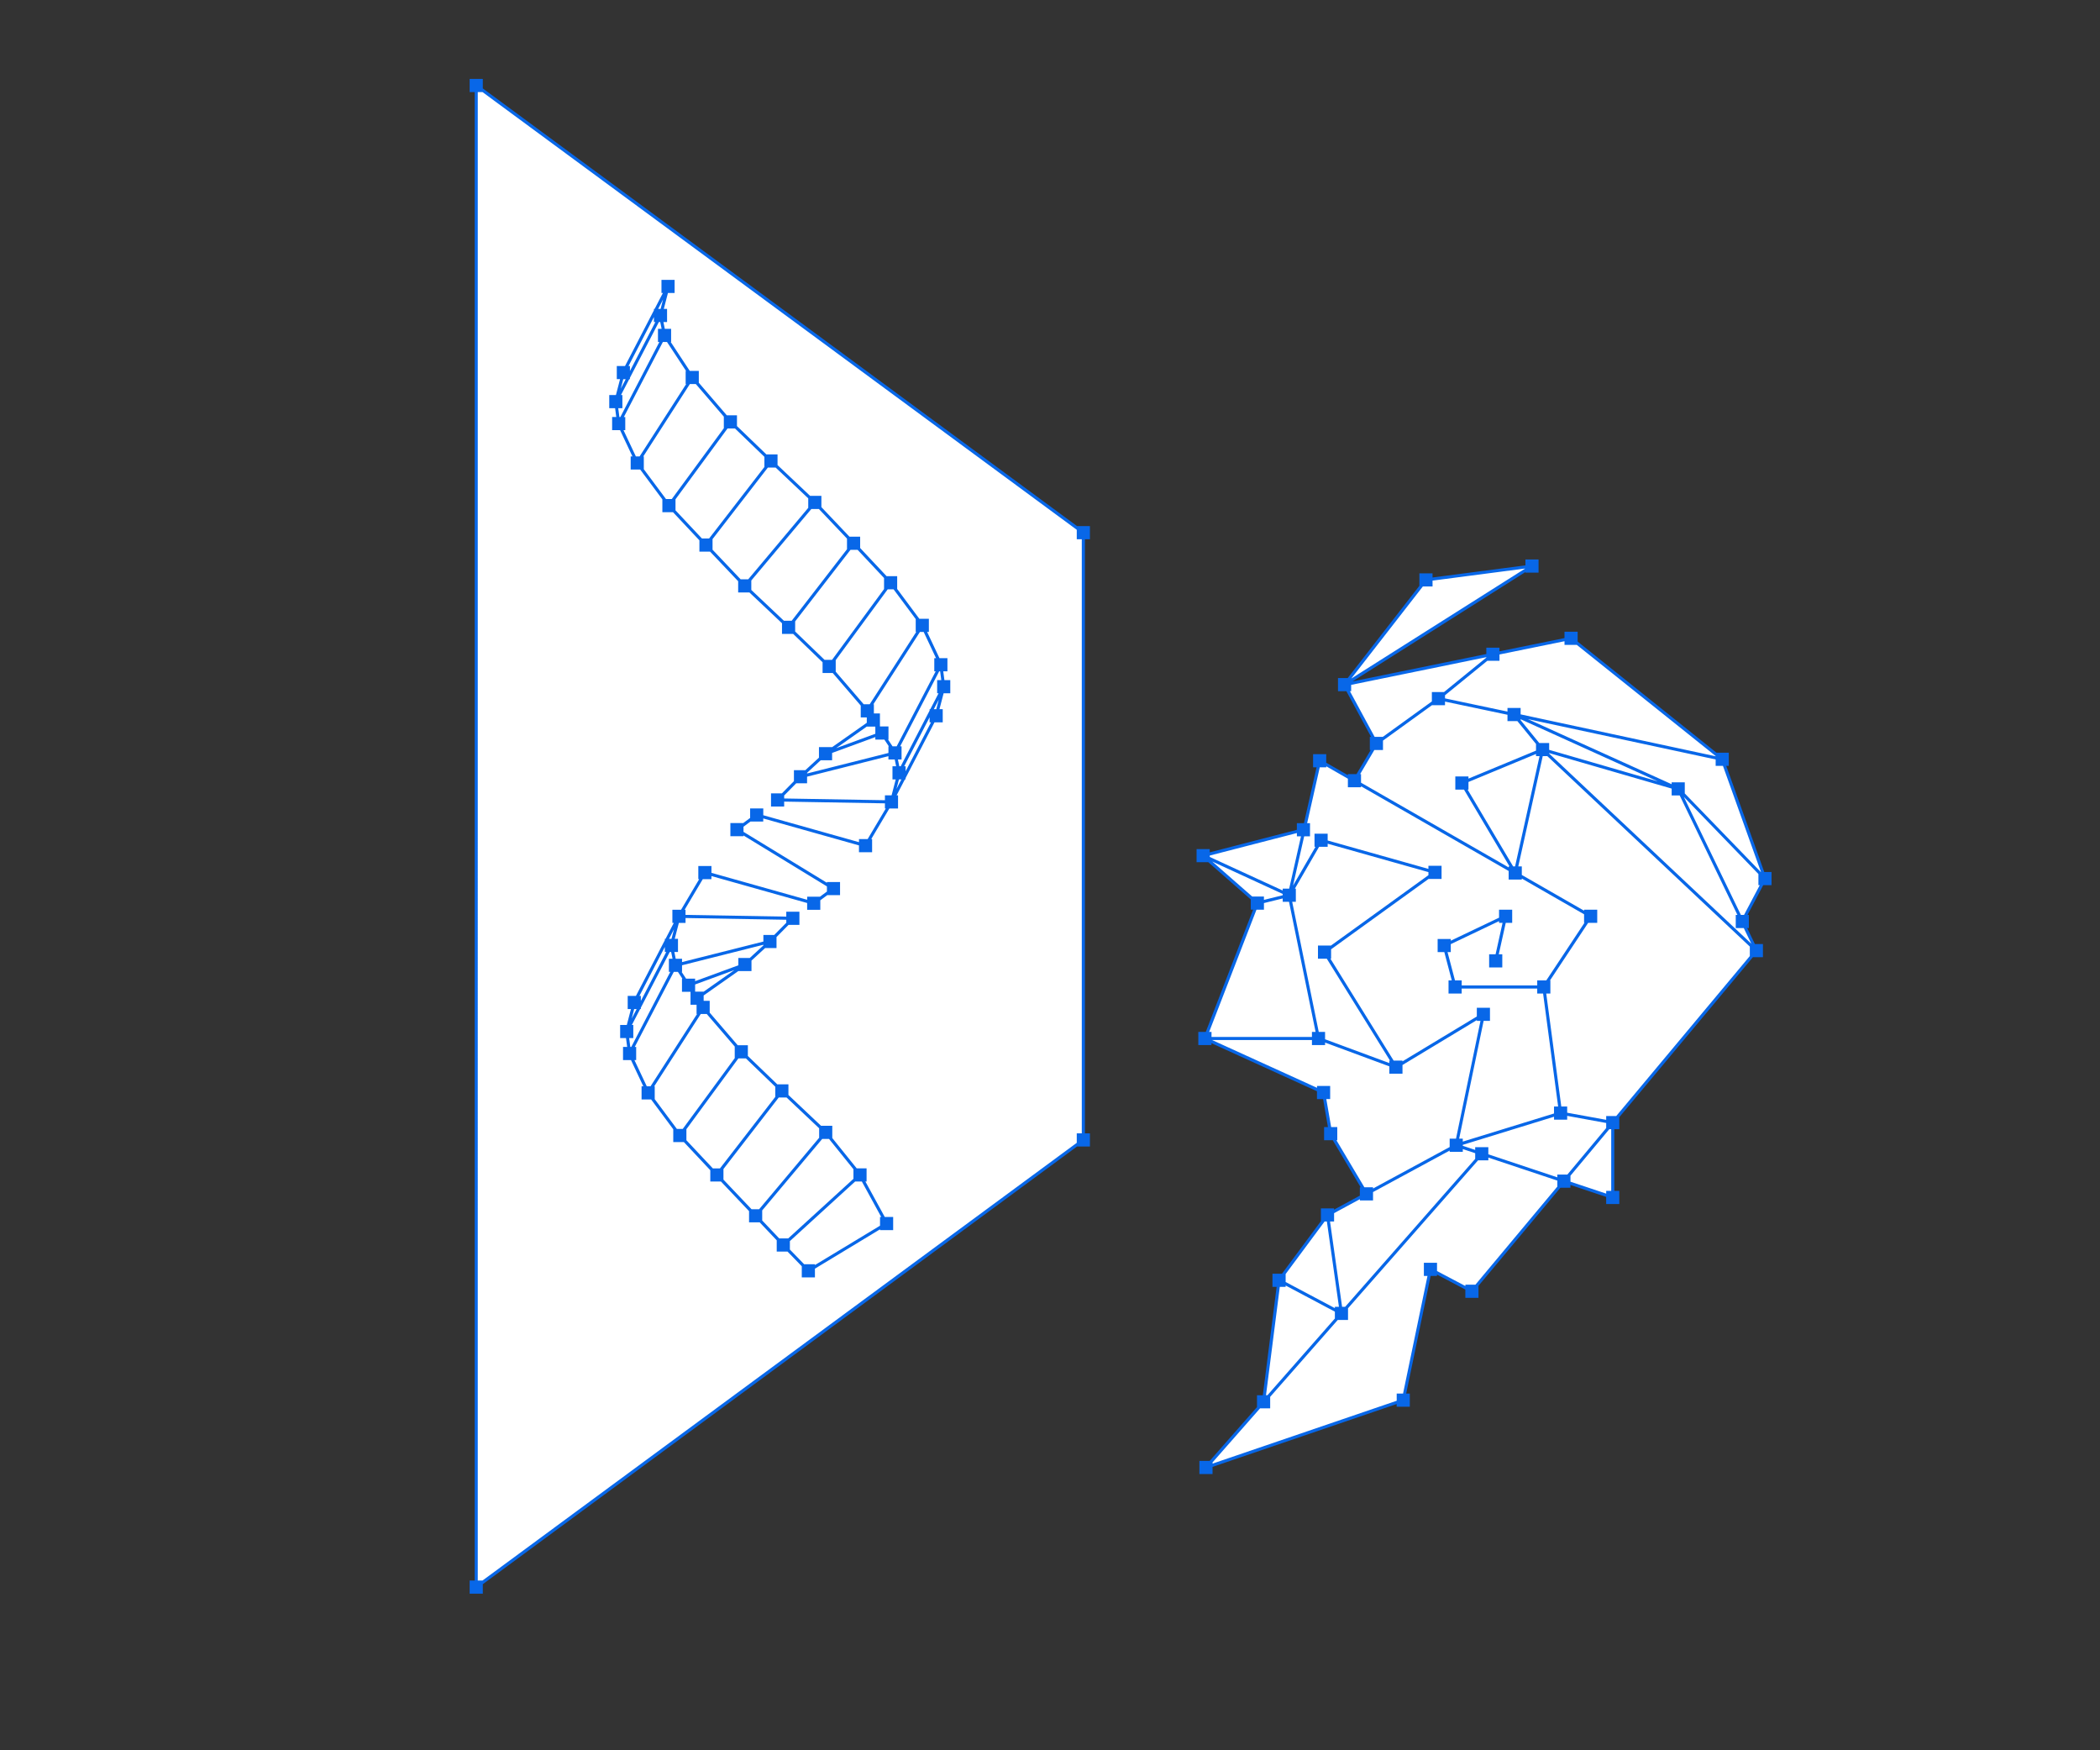 <?xml version="1.0" encoding="UTF-8"?> <svg xmlns="http://www.w3.org/2000/svg" xmlns:xlink="http://www.w3.org/1999/xlink" id="Layer_1" data-name="Layer 1" viewBox="0 0 300 250"><rect x="0" y="0" width="300" height="250" fill="#333333" stroke="none"/><defs><style> .cls-1 { fill: #fff; } .cls-2 { fill: #0867e8; } .cls-3 { clip-path: url(#clippath); } .cls-4 { fill: none; } </style><clipPath id="clippath"><rect class="cls-4" x="44.872" y="10.472" width="222.056" height="222.056"></rect></clipPath></defs><g class="cls-3"><g><polygon class="cls-1" points="154.767 162.819 68.033 226.693 68.033 12.212 154.767 76.086 154.767 162.819"></polygon><path class="cls-1" d="m134.428,95.075l.395,3.011-1.079,4.149-6.383,12.303-.253-.004-16.02-.277,3.273-3.313,3.576-3.29,6.716-4.726.116-.082-.078-.119-.782-1.187-.005-.008-.006-.007-5.456-6.346-5.786-5.576-6.258-5.912-.007-.007-.04-.044h-.001l-5.495-5.788-5.291-5.635-.004-.007-.005-.007-4.517-6.076-2.647-5.617-.004-.008-.411-3.137,1.078-4.149,6.383-12.303h0l-1.07,4.116-.009.033.007.033.566,2.786.005.028.015.024,3.936,5.978.005.008.006.007,5.456,6.346,5.786,5.576,6.263,5.918,5.538,5.834,5.29,5.633.004.008.005.007,4.518,6.076,2.614,5.548-.073.073.108.053v.077h.018l-0-0.0 0-0Zm-37.415,35.81v.079l-.058 0-6.342,12.224-1.078,4.149.395,3.015h.018v.015h.003v.016h.006v.115l2.639,5.602,4.517,6.076.005.007.004.008,5.292,5.635,9.489,10.002,3.58,3.689,11.176-6.753-3.797-6.942-4.899-6.081-.001-.002-6.263-5.918-5.786-5.576-5.456-6.346-.006-.007-.005-.008-.782-1.187-.078-.119.116-.082,6.716-4.726,3.576-3.291,3.273-3.312-16.02-.277-.236-.004h-0l-0.0 0h-0.0 0Zm75.218,78.74c.037-.013.07-.034.095-.064l8.139-9.258c.029-.033.048-.075.054-.119l2.178-17.098c.01.001.019.002.028.002.089,0,.171-.054.206-.139.038-.094.008-.201-.074-.261l6.656-8.974c.039.029.086.043.132.043.052,0,.104-.018.145-.054.079-.068.099-.182.05-.274l5.166-2.797c.053-.029.092-.078.108-.136.016-.058.008-.121-.023-.173l-4.877-8.21.039-.244-.152-.169c-.012,0-.025.001-.038.003l-.959-5.539c-.012-.072-.06-.134-.127-.164l-16.642-7.576c.025-.056.027-.119.003-.176-.023-.056-.068-.101-.125-.123l7.354-18.988c.034-.087.009-.186-.061-.247l-7.455-6.53c.048-.055.066-.131.048-.202l14.073-3.635c.081-.021.143-.085.161-.166l2.145-9.483c.016.004.033.005.049.005.078,0,.152-.041.193-.112l4.585,2.631c.035.02.073.03.11.03.076,0,.151-.039.192-.109l2.962-5.026c.039-.067.041-.15.004-.219l-4.383-8.093c.066-.036.109-.103.115-.177.006-.075-.026-.148-.085-.193l11.356-14.605c.04.031.088.047.136.047.038,0,.076-.009.111-.029.078-.044.121-.132.11-.221l14.706-1.921c.004.032.016.063.032.09l-25.561,16.167c-.091.057-.128.171-.088.27.035.086.117.14.206.14.015,0,.03-.002.044-.005l19.785-4.051v0c.021.105.114.177.217.177.015,0,.03-.001.045-.004.12-.024.197-.142.173-.262l10.731-2.187c.017.084.082.151.166.171.017.004.035.006.052.006.067,0,.131-.03.173-.084.043-.053,21.247,17.002,21.247,17.002-.062.077-.065.186-.008.267.043.06.111.093.181.093.025,0,.05-.004.075-.013l5.955,16.622c-.083.03-.14.106-.147.193-.006.088.04.171.118.212l-3.082,5.836c-.033.062-.035.137-.003.2l1.865,3.858c-.068.033-.115.098-.124.173-.009.075.02.149.078.198l-20.323,24.333c-.033.04-.052.091-.052.142v10.386c-.096,0-.18.061-.211.152l-6.628-2.21c-.023-.008-.047-.012-.07-.012-.065,0-.128.028-.171.08l-12.895,15.44c-.04-.034-.091-.051-.142-.051-.015,0-.029.001-.043.004-.066.013-.122.055-.154.114v0l-5.472-2.887c-.032-.017-.068-.025-.104-.025-.032,0-.065.007-.095.021-.063.03-.108.087-.123.156l-3.777,18.177c-.015-.003-.03-.005-.045-.005-.063,0-.124.027-.167.075-.053.06-.069.143-.044.219v0l-27.915,9.525c-.037.013-.07.034-.096.064"></path><path class="cls-2" d="m249.148,130.683h-.451l-8.148-16.857,10.653,11.013v1.59h.192l-2.246,4.253h0l-0-0Zm1.044,4.115l-28.88-27.157v-.075l17.497,5.072v.98h1.146l8.249,17.065h-.239v1.878h1.147l1.081,2.236h-0v0-0Zm-20.018,35.299h-.717v.392l-5.104-1.702v-.857l5.548-6.644h.273v8.811h0v0Zm-24.885,11.453v-1.183h-1.878v1.878h.517l-3.492,16.805h-.907v1.025l-26.303,8.976v-.177l6.78-7.712h1.447v-1.646l9.653-10.98h1.469v-1.671l18.577-21.131h1.469v-.392l9.854,3.286v.857l-11.7,14.009h-1.434v.193l-4.052-2.137h0Zm-22.46,2.255h.834v-.189l7.033,3.734v.978l-9.631,10.955h-.208l1.972-15.479h0l0-0Zm.834-1.832l5.562-7.498h.329l1.724,12.184h-.582v.189l-7.032-3.734v-1.14h-0Zm10.607-10.689v.178h1.878v-1.195l10.946-5.927v.178h1.878v-.392l1.771.591v.811l-18.577,21.13h-.438l-1.724-12.184h.581v-1.195l3.686-1.995h0l-0-0Zm-3.353-8.422h.123v-1.878h-.876l-.691-3.997h.551v-1.878h-1.878v.267l-14.988-6.823h14.263v.717h1.878v-.355l9.179,3.397v1.05h1.878v-1.246l10.625-6.414v.113h.517l-3.496,16.824h-.907v1.195l-10.946,5.927v-.178h-1.238l-3.992-6.722h-0l-0-0Zm-18.182-15.468l6.763-17.462h1.065v-.942l2.681-.66v.479h.904l3.793,18.585h-.521v.717h-14.347v-.717h-.338l0.0 0Zm10.508-19.711v.19l-2.681.66v-.479h-1.674l-5.707-4.998,10.062,4.628-0.0 0Zm2.027-8.697v.467h.588l-1.691,7.478h-.924v.263l-10.42-4.792v-.2l12.448-3.215h0v0Zm3.123,28.408l-3.793-18.585h.521v-1.878h-.139l3.461-5.979h1.226v-.444l14.394,4.059v.438l-13.92,10.05h-1.86v1.878h1.26l9.028,14.552h-.095v.355l-9.179-3.397v-1.049h-.904v0-0Zm.149-37.797h.924v-.144l3.09,1.773v1.222h1.878v-.144l21.089,12.102v1.222h1.878v-.144l8.897,5.106v1.222h.051l-5.449,8.223h-1.295v.717h-10.791v-.717h-.957l-1.063-4.04h.462v-1.141l6.895-3.288v.246h.503l-.997,4.492h-.92v1.878h1.878v-1.878h-.503l.997-4.492h.92v-1.878h-1.878v1.141l-6.895,3.288v-.246h-1.878v1.878h.956l1.063,4.04h-.462v1.878h1.878v-.717h10.791v.717h.84l2.15,16.135h-.59v.996l-13.035,4.015v-.417h-.517l3.496-16.824h.907v-1.878h-1.878v1.246l-10.625,6.414v-.113h-1.26l-9.028-14.552h.095v-1.343l13.92-10.049h1.86v-1.878h-1.878v.443l-14.394-4.059v-.973h-1.878v1.878h.139l-3.21,5.545,1.593-7.044h.834v-1.878h-.41l1.804-7.978h0l0-0v0Zm7.794-2.472h1.234v-1.343l7.001-5.058h1.859v-.514l8.924,1.882v.91h1.418l2.659,3.262v.949l-9.651,4v-.31h-1.878v1.878h1.238l6.505,10.97h-.124v.144l-21.089-12.102v-1.222h-.128l2.031-3.445h0l0-0v0Zm-3.492-8.399h.178v-.904l19.313-3.954v.059l-6.042,4.919h-1.74v1.343l-7.001,5.058h-1.176l-3.531-6.52v-0h0l-0-0Zm10.419-14.956h1.387v-.838l13.238-1.729-24.849,15.717,10.224-13.15h0v-0Zm20.239,7.82v.521h1.757l19.837,15.873v.038l-27.863-5.986v-.914h-1.878v.514l-8.924-1.882v-.449l6.042-4.919h1.74v-.904l9.289-1.893h0v0Zm-3.61,14.534l-2.659-3.262v-.132l19.596,8.873-15.519-4.499v-.98h-1.418v-0Zm-10.111,6.656v-1.088l9.651-4v.31h.503l-3.493,15.748h-.28l-6.505-10.97h.124l-0-0v0Zm14.126,54.989h-1.434v.392l-9.854-3.286v-1.018h-1.878v.392l-1.771-.59v-.136l13.035-4.015v.417h1.878v-.542l5.573,1.018v.724l-5.548,6.643h0l-0.0 0Zm26.066-31.209l-19.083,22.849h-1.434v.542l-5.573-1.019v-.885h-.841l-2.15-16.135h.59v-1.878h-.05l5.449-8.223h1.295v-1.878h-1.878v.144l-8.897-5.106v-1.222h-.503l3.493-15.748h.656l28.927,27.202v1.357h-0v-0Zm1.594-12.008h-.027l-10.856-11.221v-1.59h-1.878v.27l-20.534-9.297,26.823,5.762v.913h1.039l5.432,15.162h.001l-0.0 0v-0Zm1.511,1.878v-1.878h-1.04l-5.432-15.162h.366v-1.878h-1.756l-19.837-15.873v-1.406h-1.878v.904l-9.289,1.893v-.521h-1.878v.904l-19.108,3.912,24.691-15.617v.083h1.878v-1.878h-1.878v.838l-13.269,1.733v-.593h-1.878v1.785l-10.24,13.171h-1.388v1.878h1.195l3.531,6.521h-.178v1.878h.128l-2.031,3.445h-1.235v.144l-3.09-1.773v-1.222h-1.878v1.878h.499l-1.805,7.979h-1.013v.952l-12.447,3.215v-.467h-1.878v1.878h1.674l6.065,5.312v1.466h.337l-6.763,17.462h-1.065v1.878h1.878v-.267l15.073,6.862v1.123h.876l.692,3.996h-.551v1.878h1.239l3.992,6.722h-.123v1.195l-3.686,1.996v-.178h-1.878v1.833l-5.561,7.498h-1.359v1.878h.596l-1.972,15.478h-.834v1.696l-6.758,7.687h-1.469v1.878h1.878v-1.025l26.303-8.976v.384h1.878v-1.878h-.517l3.492-16.805h.907v-.192l4.052,2.137v1.183h1.878v-1.717l11.701-14.009h1.434v-.392l5.105,1.702v1.017h1.878v-1.878h-.717v-8.811h.717v-1.717l19.083-22.849h1.434v-1.878h-1.146l-1.103-2.281h.238v-1.878h-.192l2.246-4.254h1.184l-0.0 0v-0Zm-120.174-25.135h-.102v.197l-4.129,7.958h-.201l-.197-.97h.521v-1.878h-.2l5.574-10.715h.137l.165,1.26h-.592v1.878h.202l-1.178,2.271h-0Zm.5,0l.704-1.357-.353,1.357h-.351Zm-4.029,8.871v-.717h-.202l3.628-6.993v.716h.202l-3.628,6.993h-0Zm-1.306,2.519l.353-1.358h.351l-.704,1.358Zm-1.65.914v.7l-14.395-.249v-.429l1.718-1.739h1.555v-.947l11.621-2.929v.473h.903l.197.97h-.521v1.878h.465l-.59,2.271h-.954v-0h-0v0Zm-1.371-8.319v.358h1.292l.635.964h-.055v.947l-11.621,2.929v-.097l1.944-1.79h1.631v-1.047l6.175-2.265h0v-0.0 0Zm-1.22-1.502v.007h1.22v1.023l-5.605,2.056,4.385-3.086h0Zm-34.755-42.337h.251v-1.878h-.2l5.573-10.715h.591l2.721,4.132h-.057v1.878h.071l-6.648,10.331h-.537l-1.766-3.747h0Zm-.752-3.137h.592v-1.878h-.202l1.178-2.271h.102v-.197l4.129-7.958h.201l.197.97h-.522v1.878h.2l-5.574,10.715h-.137l-.165-1.26h0s-0.0 0-0.0 0Zm1.068-4.149l-.704,1.357.353-1.357h.351Zm4.029-8.871v.717h.202l-3.628,6.993v-.717h-.202l3.628-6.993Zm1.306-2.518l-.353,1.357h-.351l.704-1.357h0Zm24.664,51.519l7.429-10.113h.836l3.166,4.254v1.836h.071l-6.648,10.331h-.854l-3.999-4.652v-1.655h-0Zm-24.248-23.007l-3.166-4.254v-1.836h-.071l6.648-10.331h.855l3.998,4.652v1.655l-7.429,10.113h-.836s0.0 0.0 0.0 0Zm5.137,5.635l-3.776-4.02v-1.579l7.429-10.112h1.069l4.201,4.049v1.448l-7.9,10.215h-1.023Zm5.529,5.832l-4.013-4.227v-1.518l7.9-10.215h1.116l4.655,4.398v1.354l-8.574,10.207h-1.084s0-0.0 0-0Zm6.179,5.919l-4.655-4.398v-1.354l8.574-10.207h1.084l4.013,4.227v1.518l-7.9,10.215h-1.116l-0.0 0s0-0.0 0-0Zm5.811,5.585l-4.201-4.049v-1.447l7.9-10.215h1.023l3.776,4.021v1.579l-7.429,10.112h-1.069l0-0h-0Zm15.925-.24h-.251v1.878h.2l-5.574,10.715h-.59l-.635-.964h.055v-1.878h-1.22v-1.853h-.865v-1.314h-.071l6.648-10.331h.537l1.765,3.747v-0h0-0.0 0Zm-21.393,37.363v.429l-1.719,1.739h-1.554v.947l-11.621,2.929v-.473h-.903l-.197-.97h.521v-1.878h-.465l.59-2.271h.954v-.701l14.395.249h0s-0-0-0-0Zm-13.024,8.771v-.358h-1.291l-.635-.965h.055v-.946l11.621-2.929v.096l-1.944,1.79h-1.631v1.047l-6.175,2.265h0l-0-0h0Zm1.22,1.502v-.007h-1.22v-1.023l5.605-2.056s-4.385,3.086-4.385,3.086Zm25.367,32.179h-.172v1.247l-9.298,5.618v-.112h-1.541l-2.039-2.101v-1.205l9.321-8.51h.96l2.769,5.064h0s0-0,0-0Zm-20.928-22.686l-7.429,10.113h-.836l-3.166-4.254v-1.836h-.071l6.648-10.33h.854l3.999,4.652v1.655h0Zm13.469,11.539l3.49,4.327v1.373l-9.321,8.51h-1.284l-2.43-2.562v-1.44l8.574-10.208h.97v0h-0l-0.0 0h-0Zm-6.065-5.919l4.655,4.398v1.354l-8.574,10.208h-1.085l-4.012-4.227v-1.518l7.9-10.215h1.116l0-0h0Zm-5.811-5.585l4.201,4.049v1.447l-7.901,10.215h-1.022l-3.776-4.02v-1.579l7.429-10.113h1.069l-0.0 0h0Zm-15.925.239h.251v-1.878h-.2l5.574-10.715h.59l.635.964h-.055v1.878h1.22v1.853h.865v1.314h.071l-6.648,10.331h-.537l-1.765-3.747h-0Zm-.752-3.137h.592v-1.878h-.202l1.178-2.271h.102v-.197l4.129-7.958h.201l.197.97h-.521v1.878h.2l-5.573,10.715h-.137l-.165-1.26s-0,0-0,0Zm1.068-4.149l-.704,1.357.353-1.357h.351Zm4.029-8.871v.717h.202l-3.628,6.993v-.717h-.202l3.628-6.993h0Zm1.306-2.519l-.353,1.358h-.352l.704-1.358Zm38.473-36.85h.592v-1.878h-1.136l-1.766-3.747h.251v-1.878h-1.361l-3.166-4.258v-1.832h-1.516l-3.775-4.021v-1.614h-1.524l-4.013-4.227v-1.606h-1.61l-4.654-4.398v-1.521h-1.594l-4.201-4.048v-1.537h-1.453l-3.999-4.652v-1.691h-1.291l-2.72-4.132h.055v-1.878h-.903l-.197-.969h.521v-1.878h-.465l.59-2.271h.954v-1.878h-1.878v1.878h.202l-1.178,2.271h-.102v.197l-4.128,7.958h-1.176v1.878h.466l-.59,2.271h-.954v1.878h.838l.165,1.259h-.592v1.878h1.136l1.766,3.747h-.251v1.878h1.36l3.167,4.259v1.832h1.516l3.775,4.02v1.615h1.524l4.013,4.227v1.605h1.609l4.654,4.398v1.521h1.594l4.201,4.048v1.537h1.453l3.999,4.653v1.691h.865v.764l-4.955,3.486v-.007h-1.878v1.502l-1.944,1.789h-1.632v1.573l-1.718,1.739h-1.555v1.878h1.878v-.7l14.395.249v.733h.124l-2.591,4.369h-1.238v.444l-13.674-3.849v-.973h-1.878v1.359l-.99.735h-1.832v1.878h1.878v-.106l11.915,7.273v.733l-.99.735h-1.832v.444l-13.674-3.849v-.973h-1.878v1.878h.124l-2.591,4.369h-1.238v1.878h.202l-1.178,2.271h-.102v.196l-4.129,7.958h-1.176v1.878h.465l-.591,2.271h-.953v1.878h.838l.165,1.26h-.592v1.878h1.136l1.765,3.747h-.251v1.878h1.361l3.166,4.258v1.832h1.516l3.775,4.021v1.615h1.524l4.013,4.229v1.603h1.521l2.432,2.563v1.606h1.541l2.039,2.101v1.588h1.878v-1.247l9.298-5.618v.112h1.878v-1.878h-1.2l-2.769-5.064h.172v-1.878h-1.41l-3.49-4.332v-1.751h-1.609l-4.655-4.398v-1.521h-1.594l-4.201-4.048v-1.537h-1.453l-3.999-4.653v-1.691h-.865v-.764l4.955-3.486v.007h1.878v-1.502l1.944-1.789h1.632v-1.573l1.718-1.739h1.555v-1.878h-1.878v.7l-14.395-.249v-.733h-.124l2.591-4.369h1.237v-.444l13.674,3.849v.973h1.878v-1.359l.99-.735h1.831v-1.878h-1.878v.106l-11.915-7.273v-.733l.99-.735h1.832v-.444l13.674,3.849v.973h1.878v-1.878h-.124l2.591-4.369h1.238v-1.878h-.202l1.178-2.271h.102v-.196l4.129-7.958h1.176v-1.878h-.465l.591-2.271h.953v-1.878h-.838l-.165-1.26h0l-0.0 0.0 0.0 0-0-0Zm19.786,65.994h-.717v1.355l-84.893,62.519h-.679V13.152h.678l84.894,62.519v1.355h.717v84.855h0l-0.0 0v-0ZM68.972,12.628v-1.355h-1.878v1.878h.717v212.603h-.717v1.878h1.878v-1.355l84.893-62.519h1.839v-1.878h-.717v-84.855h.717v-1.878h-1.839L68.972,12.628h0v0Z"></path></g></g></svg> 